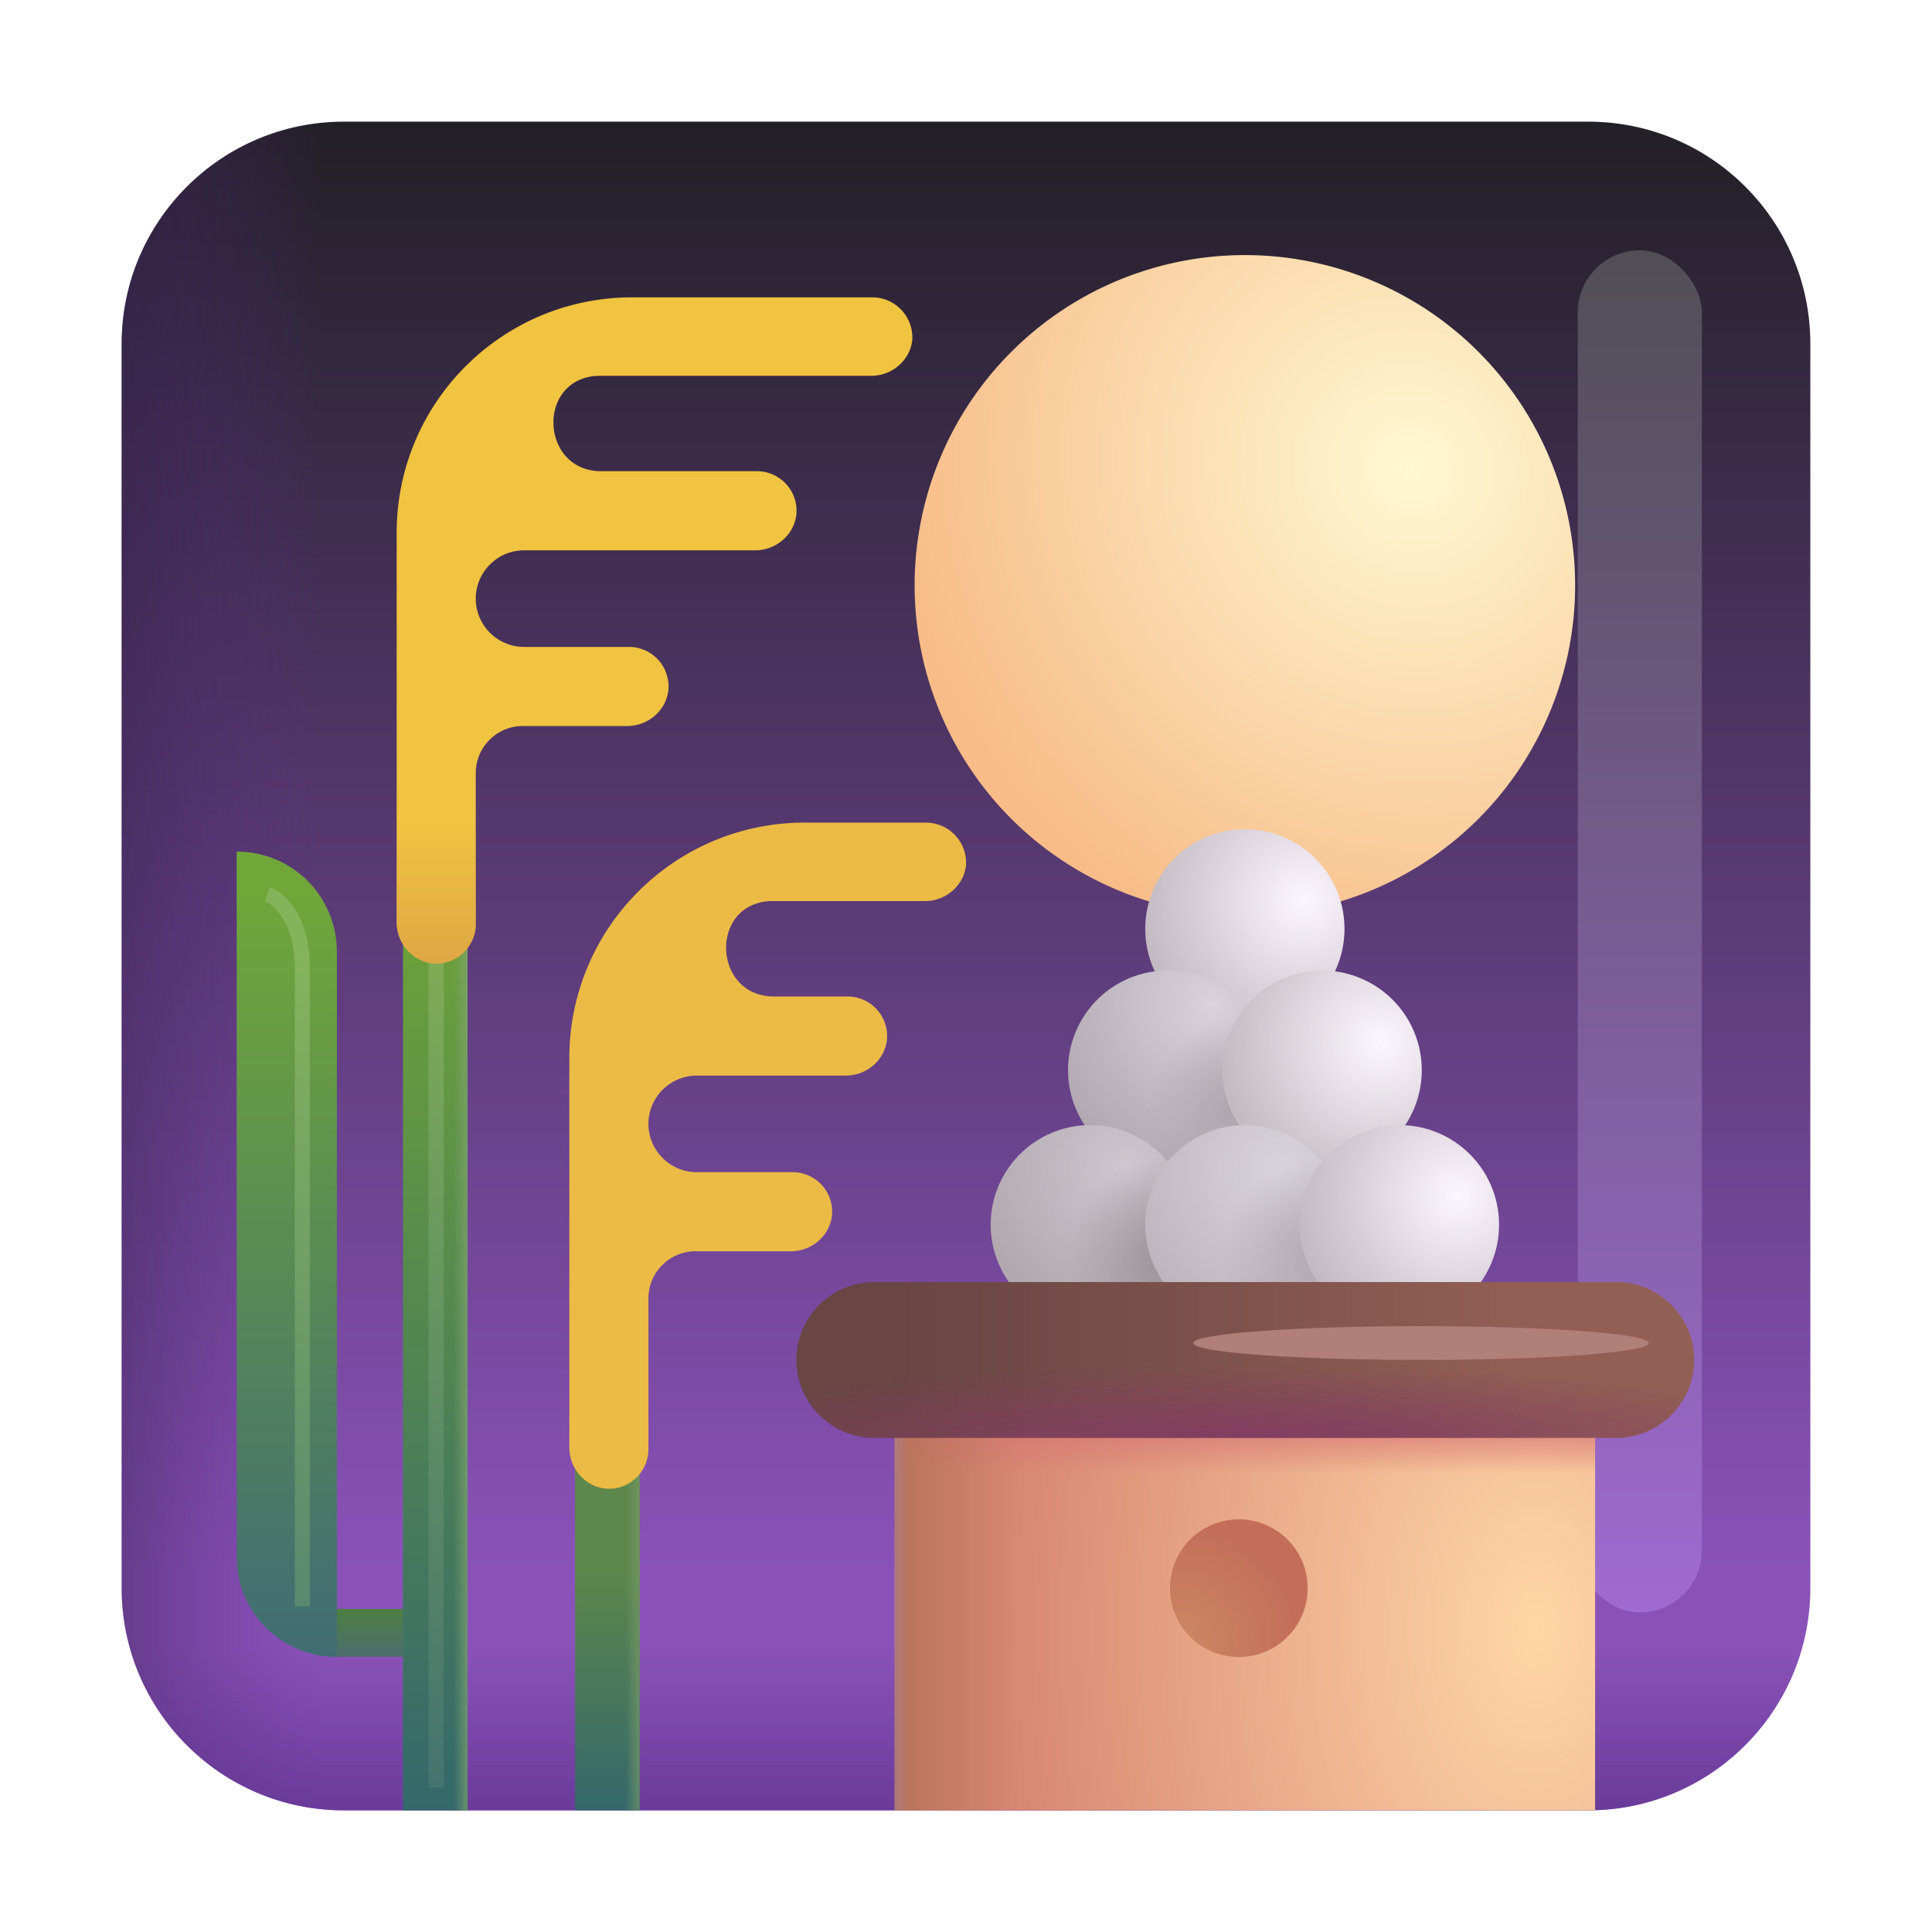 <svg xmlns="http://www.w3.org/2000/svg" fill="none" viewBox="0 0 32 32"><path fill="url(#svg-c545360b-7f78-40d5-bbc3-20f44005420d-a)" d="M26.305 2.015H5.695c-2.03 0-3.68 1.65-3.68 3.68v20.61c0 2.03 1.65 3.68 3.68 3.68h20.61c2.03 0 3.68-1.65 3.68-3.68V5.695c0-2.03-1.64-3.68-3.68-3.68"/><path fill="url(#svg-687f1bb0-6b68-4f20-b4a5-1791348b3d36-b)" d="M26.305 2.015H5.695c-2.03 0-3.68 1.65-3.68 3.68v20.61c0 2.03 1.65 3.68 3.68 3.68h20.61c2.03 0 3.68-1.65 3.68-3.68V5.695c0-2.03-1.64-3.68-3.68-3.68"/><path fill="url(#svg-1958ca23-7d15-4f06-a259-fdac0f2a8fb0-c)" d="M26.305 2.015H5.695c-2.03 0-3.68 1.65-3.68 3.68v20.61c0 2.03 1.65 3.68 3.68 3.68h20.61c2.03 0 3.68-1.65 3.68-3.68V5.695c0-2.03-1.64-3.68-3.68-3.68"/><g filter="url(#svg-55be3dd0-89ca-46cc-88f4-a69e8ee54fc2-d)"><rect width="2.055" height="22.561" x="26.133" y="4.146" fill="url(#svg-4777e825-870c-4b95-a700-b230cf7e620a-e)" rx="1.027"/></g><path fill="url(#svg-6bd184f9-b2e4-44d7-bd39-0aceb03bc3ba-f)" d="M20.619 15.165a5.47 5.47 0 1 0 0-10.94 5.47 5.47 0 0 0 0 10.94"/><path fill="url(#svg-1013710e-c1f8-4407-bce2-2dff3a5ada47-g)" d="M26.42 22.525h-11.6v7.46h11.6z"/><path fill="url(#svg-e8af89ff-e672-49ef-8cdf-7853fe3ec5c7-h)" d="M26.42 22.525h-11.6v7.46h11.6z"/><path fill="url(#svg-fd9a3003-15f4-479c-abb5-7c42fd5e8b97-i)" d="M26.42 22.525h-11.6v7.46h11.6z"/><path fill="url(#svg-8485bd72-7cb2-4a1b-8bda-0f7d587ad734-j)" d="M26.42 22.525h-11.6v7.46h11.6z"/><path fill="url(#svg-d6773f85-d055-4e73-8e26-2df025dcd490-k)" d="M20.619 17.035a1.65 1.65 0 1 0 0-3.3 1.65 1.65 0 0 0 0 3.3"/><path fill="url(#svg-b28487ea-e64a-4e01-b658-9a02eb8b67aa-l)" d="M19.34 19.375a1.65 1.65 0 1 0 0-3.3 1.65 1.65 0 0 0 0 3.3"/><path fill="url(#svg-8beaf3d1-7af8-408f-b6d3-1c2b154ca4a3-m)" d="M19.34 19.375a1.65 1.65 0 1 0 0-3.3 1.65 1.65 0 0 0 0 3.3"/><path fill="url(#svg-65cab210-1183-4abd-9c7e-b784186cb53e-n)" d="M21.899 19.375a1.65 1.65 0 1 0 0-3.3 1.65 1.65 0 0 0 0 3.3"/><path fill="url(#svg-33b06ad1-1479-4b5c-bb3b-0beca58f26b0-o)" d="M18.06 21.935a1.65 1.65 0 1 0-.001-3.3 1.65 1.65 0 0 0 0 3.3"/><path fill="url(#svg-5036548b-c694-4b54-88c8-72f07f9dc132-p)" d="M18.06 21.935a1.65 1.65 0 1 0-.001-3.3 1.65 1.65 0 0 0 0 3.3"/><path fill="url(#svg-9d293ca9-0a9c-4987-98c4-8b9010e5795f-q)" d="M20.619 21.935a1.65 1.65 0 1 0 0-3.3 1.65 1.65 0 0 0 0 3.3"/><path fill="url(#svg-c50ea7ef-0e0b-4d15-8691-a31c0ed38255-r)" d="M20.619 21.935a1.65 1.65 0 1 0 0-3.3 1.65 1.65 0 0 0 0 3.3"/><path fill="url(#svg-3e4303ab-c6f1-467c-80a9-ccedfd537869-s)" d="M23.179 21.935a1.65 1.65 0 1 0 0-3.3 1.65 1.65 0 0 0 0 3.3"/><g filter="url(#svg-f59559ec-fe64-40ff-985c-f5fc12773150-t)"><path fill="url(#svg-5ff02216-3fb1-42e9-aeac-e75e52fd538c-u)" d="M26.77 23.815H14.48c-.71 0-1.29-.58-1.29-1.29s.58-1.29 1.29-1.29h12.29c.71 0 1.29.58 1.29 1.29s-.58 1.29-1.29 1.29"/><path fill="url(#svg-ffd0526c-6b15-46bc-9f8f-3262beafeabe-v)" d="M26.77 23.815H14.48c-.71 0-1.29-.58-1.29-1.29s.58-1.29 1.29-1.29h12.29c.71 0 1.29.58 1.29 1.29s-.58 1.29-1.29 1.29"/></g><g filter="url(#svg-c798d405-33b8-48e6-b162-5044cbb07933-w)"><path fill="url(#svg-290045fa-4164-4bfe-a4fa-90384dbceb58-x)" d="M20.619 27.345a1.14 1.14 0 1 0 0-2.28 1.14 1.14 0 0 0 0 2.28"/></g><path fill="url(#svg-d7c54605-6cb9-4dce-81c6-ebbfb7e545a4-y)" fill-rule="evenodd" d="M6.98 27.441H5.57v-.792h1.41z" clip-rule="evenodd"/><path fill="url(#svg-0a891c34-6bd3-4f1f-b826-2b5838d37b31-z)" d="M3.92 14.105v11.68c0 .92.74 1.66 1.66 1.66v-11.68c0-.92-.74-1.66-1.66-1.66"/><path fill="url(#svg-3edc0e18-f314-4ed4-bf29-78b2f31620f2-A)" fill-rule="evenodd" d="M6.675 29.985v-16.29h1.069v16.29z" clip-rule="evenodd"/><path fill="url(#svg-2322fb00-c914-466a-ad4b-606a5dec613c-B)" fill-rule="evenodd" d="M6.675 29.985v-16.29h1.069v16.29z" clip-rule="evenodd"/><path fill="url(#svg-0d816848-786e-4486-bba1-cdc785fc4f78-C)" fill-rule="evenodd" d="M9.525 29.985v-7.45h1.069v7.45z" clip-rule="evenodd"/><path fill="url(#svg-2eeb83c3-461b-4d55-b35d-e02a70863d4a-D)" fill-rule="evenodd" d="M9.525 29.985v-7.45h1.069v7.45z" clip-rule="evenodd"/><g filter="url(#svg-23f3c7db-b4c9-47f1-b27a-cfe905a8157d-E)"><path fill="#ECBB45" d="M15.34 14.025h-2.01c-2.16 0-3.9 1.75-3.9 3.9v6.45c0 .34.25.64.59.68.39.04.72-.27.72-.65v-2.5c0-.43.35-.78.78-.78h1.58c.34 0 .64-.25.68-.59a.655.655 0 0 0-.65-.72h-1.59c-.44 0-.8-.36-.8-.8s.36-.8.8-.8h2.47c.34 0 .64-.25.68-.59a.655.655 0 0 0-.65-.72h-1.22c-1.01 0-1.08-1.52-.07-1.58h2.57c.34 0 .64-.25.68-.59a.666.666 0 0 0-.66-.71"/></g><g filter="url(#svg-ff0d7a7b-01b8-4d55-937c-9ee0292f37ac-F)"><ellipse cx="23.537" cy="22.245" fill="#B07F78" rx="3.773" ry=".28"/></g><g filter="url(#svg-05629eac-5053-4311-a3b0-4afbd075d4fd-G)"><path stroke="url(#svg-f2a0e763-3eab-4e0c-aaa1-c0e455585c79-H)" stroke-width=".25" d="M7.224 14.709v14.9"/></g><g filter="url(#svg-ad1677bf-9cf6-437b-a026-021924ba75ae-I)"><path fill="#F0C341" d="M14.45 4.425h-3.98c-2.16 0-3.9 1.75-3.9 3.9v6.45c0 .34.25.64.59.68.39.04.72-.27.72-.65v-2.5c0-.43.35-.78.78-.78h1.73c.34 0 .64-.25.68-.59a.655.655 0 0 0-.65-.72H8.68c-.44 0-.8-.36-.8-.8s.36-.8.8-.8h3.83c.34 0 .64-.25.68-.59a.655.655 0 0 0-.65-.72H9.96c-1.01 0-1.08-1.52-.07-1.58h4.54c.34 0 .64-.25.68-.59a.665.665 0 0 0-.66-.71"/><path fill="url(#svg-5f3c14f3-83cc-42df-b232-f83e4360bb42-J)" d="M14.45 4.425h-3.98c-2.16 0-3.9 1.75-3.9 3.9v6.45c0 .34.25.64.59.68.39.04.72-.27.72-.65v-2.5c0-.43.35-.78.78-.78h1.73c.34 0 .64-.25.68-.59a.655.655 0 0 0-.65-.72H8.68c-.44 0-.8-.36-.8-.8s.36-.8.8-.8h3.83c.34 0 .64-.25.68-.59a.655.655 0 0 0-.65-.72H9.96c-1.01 0-1.08-1.52-.07-1.58h4.54c.34 0 .64-.25.68-.59a.665.665 0 0 0-.66-.71"/></g><g filter="url(#svg-cc235ca4-1d2f-49dc-823d-f6e93b09ed5d-K)"><path stroke="url(#svg-a0039e8f-31ba-4397-8233-93b2a40337c0-L)" stroke-width=".25" d="M4.428 14.811c.193.068.58.41.58 1.228v10.57"/></g><defs><linearGradient id="svg-c545360b-7f78-40d5-bbc3-20f44005420d-a" x1="16" x2="16" y1="26.061" y2=".464" gradientUnits="userSpaceOnUse"><stop stop-color="#8A52B9"/><stop offset="0" stop-color="#8A52B9"/><stop offset="1" stop-color="#1C1C1D"/></linearGradient><linearGradient id="svg-687f1bb0-6b68-4f20-b4a5-1791348b3d36-b" x1="-1.731" x2="5.3" y1="20.315" y2="20.315" gradientUnits="userSpaceOnUse"><stop stop-color="#181818"/><stop offset="1" stop-color="#5E2E91" stop-opacity="0"/></linearGradient><linearGradient id="svg-1958ca23-7d15-4f06-a259-fdac0f2a8fb0-c" x1="17.18" x2="17.18" y1="31.59" y2="27.281" gradientUnits="userSpaceOnUse"><stop offset=".127" stop-color="#5D328D"/><stop offset="1" stop-color="#5D328D" stop-opacity="0"/></linearGradient><linearGradient id="svg-4777e825-870c-4b95-a700-b230cf7e620a-e" x1="27.16" x2="27.16" y1="4.146" y2="26.707" gradientUnits="userSpaceOnUse"><stop stop-color="#514E55"/><stop offset="1" stop-color="#9F6AD1"/></linearGradient><linearGradient id="svg-e8af89ff-e672-49ef-8cdf-7853fe3ec5c7-h" x1="20.619" x2="20.619" y1="23.505" y2="24.411" gradientUnits="userSpaceOnUse"><stop stop-color="#D67774"/><stop offset="1" stop-color="#D67774" stop-opacity="0"/></linearGradient><linearGradient id="svg-fd9a3003-15f4-479c-abb5-7c42fd5e8b97-i" x1="14.34" x2="16.872" y1="28.505" y2="28.505" gradientUnits="userSpaceOnUse"><stop stop-color="#B06F53"/><stop offset="1" stop-color="#B06F53" stop-opacity="0"/></linearGradient><linearGradient id="svg-8485bd72-7cb2-4a1b-8bda-0f7d587ad734-j" x1="14.819" x2="15.071" y1="27.442" y2="27.442" gradientUnits="userSpaceOnUse"><stop stop-color="#AE797D"/><stop offset="1" stop-color="#AE797D" stop-opacity="0"/></linearGradient><linearGradient id="svg-5ff02216-3fb1-42e9-aeac-e75e52fd538c-u" x1="14.872" x2="25.284" y1="23.255" y2="23.255" gradientUnits="userSpaceOnUse"><stop stop-color="#694544"/><stop offset="1" stop-color="#925F54"/></linearGradient><linearGradient id="svg-d7c54605-6cb9-4dce-81c6-ebbfb7e545a4-y" x1="6.274" x2="6.274" y1="26.649" y2="27.441" gradientUnits="userSpaceOnUse"><stop stop-color="#4C7F42"/><stop offset="1" stop-color="#4E6C6F"/></linearGradient><linearGradient id="svg-0a891c34-6bd3-4f1f-b826-2b5838d37b31-z" x1="1.488" x2="1.488" y1="14.572" y2="27.445" gradientUnits="userSpaceOnUse"><stop offset=".011" stop-color="#70A738"/><stop offset="1" stop-color="#406C74"/></linearGradient><linearGradient id="svg-3edc0e18-f314-4ed4-bf29-78b2f31620f2-A" x1="7.209" x2="7.209" y1="15.826" y2="29.985" gradientUnits="userSpaceOnUse"><stop stop-color="#6B9F3C"/><stop offset="1" stop-color="#34686B"/></linearGradient><linearGradient id="svg-2322fb00-c914-466a-ad4b-606a5dec613c-B" x1="7.843" x2="7.51" y1="24.25" y2="24.25" gradientUnits="userSpaceOnUse"><stop stop-color="#7FA270"/><stop offset="1" stop-color="#7FA270" stop-opacity="0"/></linearGradient><linearGradient id="svg-0d816848-786e-4486-bba1-cdc785fc4f78-C" x1="10.059" x2="10.059" y1="25.933" y2="29.985" gradientUnits="userSpaceOnUse"><stop stop-color="#5E874B"/><stop offset="1" stop-color="#34686B"/></linearGradient><linearGradient id="svg-2eeb83c3-461b-4d55-b35d-e02a70863d4a-D" x1="10.693" x2="10.36" y1="27.362" y2="27.362" gradientUnits="userSpaceOnUse"><stop stop-color="#779968"/><stop offset="1" stop-color="#779968" stop-opacity="0"/></linearGradient><linearGradient id="svg-f2a0e763-3eab-4e0c-aaa1-c0e455585c79-H" x1="7.724" x2="7.724" y1="15.902" y2="29.609" gradientUnits="userSpaceOnUse"><stop stop-color="#7FAB56"/><stop offset="1" stop-color="#45746F"/></linearGradient><linearGradient id="svg-5f3c14f3-83cc-42df-b232-f83e4360bb42-J" x1="7.156" x2="7.156" y1="16.016" y2="13.168" gradientUnits="userSpaceOnUse"><stop stop-color="#DBA044"/><stop offset="1" stop-color="#DBA044" stop-opacity="0"/></linearGradient><linearGradient id="svg-a0039e8f-31ba-4397-8233-93b2a40337c0-L" x1="4.718" x2="4.718" y1="15.756" y2="26.609" gradientUnits="userSpaceOnUse"><stop stop-color="#85B35C"/><stop offset="1" stop-color="#59896F"/></linearGradient><radialGradient id="svg-6bd184f9-b2e4-44d7-bd39-0aceb03bc3ba-f" cx="0" cy="0" r="1" gradientTransform="rotate(135.891 10.115 8.612)scale(8.531 8.827)" gradientUnits="userSpaceOnUse"><stop stop-color="#FFF8D2"/><stop offset="1" stop-color="#F7BC88"/></radialGradient><radialGradient id="svg-1013710e-c1f8-4407-bce2-2dff3a5ada47-g" cx="0" cy="0" r="1" gradientTransform="matrix(-8.807 0 0 -14.068 25.42 26.988)" gradientUnits="userSpaceOnUse"><stop stop-color="#FFD6A6"/><stop offset="1" stop-color="#D88772"/></radialGradient><radialGradient id="svg-d6773f85-d055-4e73-8e26-2df025dcd490-k" cx="0" cy="0" r="1" gradientTransform="matrix(-2.219 1.469 -1.469 -2.219 21.59 14.911)" gradientUnits="userSpaceOnUse"><stop stop-color="#FCF6FE"/><stop offset="1" stop-color="#C3BAC3"/></radialGradient><radialGradient id="svg-b28487ea-e64a-4e01-b658-9a02eb8b67aa-l" cx="0" cy="0" r="1" gradientTransform="rotate(133.721 6.492 12.608)scale(2.892 2.892)" gradientUnits="userSpaceOnUse"><stop stop-color="#D9D2DC"/><stop offset="1" stop-color="#B1A8B1"/></radialGradient><radialGradient id="svg-8beaf3d1-7af8-408f-b6d3-1c2b154ca4a3-m" cx="0" cy="0" r="1" gradientTransform="rotate(140.967 7.001 12.844)scale(1.53 1.53)" gradientUnits="userSpaceOnUse"><stop stop-color="#AEA5AD"/><stop offset="1" stop-color="#AEA5AD" stop-opacity="0"/></radialGradient><radialGradient id="svg-65cab210-1183-4abd-9c7e-b784186cb53e-n" cx="0" cy="0" r="1" gradientTransform="matrix(-2.219 1.469 -1.469 -2.219 22.87 17.251)" gradientUnits="userSpaceOnUse"><stop stop-color="#FCF6FE"/><stop offset="1" stop-color="#C3BBC2"/></radialGradient><radialGradient id="svg-33b06ad1-1479-4b5c-bb3b-0beca58f26b0-o" cx="0" cy="0" r="1" gradientTransform="matrix(-.625 2.555 -2.555 -.625 18.684 19.38)" gradientUnits="userSpaceOnUse"><stop stop-color="#CEC7CF"/><stop offset="1" stop-color="#B1A8AF"/></radialGradient><radialGradient id="svg-5036548b-c694-4b54-88c8-72f07f9dc132-p" cx="0" cy="0" r="1" gradientTransform="rotate(140.388 5.932 13.913)scale(1.704 1.704)" gradientUnits="userSpaceOnUse"><stop stop-color="#9B9299"/><stop offset="1" stop-color="#9B9299" stop-opacity="0"/></radialGradient><radialGradient id="svg-9d293ca9-0a9c-4987-98c4-8b9010e5795f-q" cx="0" cy="0" r="1" gradientTransform="matrix(-.625 2.555 -2.555 -.625 21.244 19.38)" gradientUnits="userSpaceOnUse"><stop stop-color="#D9D4DC"/><stop offset="1" stop-color="#BFB5BF"/></radialGradient><radialGradient id="svg-c50ea7ef-0e0b-4d15-8691-a31c0ed38255-r" cx="0" cy="0" r="1" gradientTransform="rotate(140.388 7.212 14.374)scale(1.704 1.704)" gradientUnits="userSpaceOnUse"><stop stop-color="#B0A7B1"/><stop offset="1" stop-color="#B0A7B1" stop-opacity="0"/></radialGradient><radialGradient id="svg-3e4303ab-c6f1-467c-80a9-ccedfd537869-s" cx="0" cy="0" r="1" gradientTransform="matrix(-2.219 1.469 -1.469 -2.219 24.15 19.811)" gradientUnits="userSpaceOnUse"><stop stop-color="#FCF6FE"/><stop offset="1" stop-color="#C3BAC3"/></radialGradient><radialGradient id="svg-ffd0526c-6b15-46bc-9f8f-3262beafeabe-v" cx="0" cy="0" r="1" gradientTransform="matrix(0 1.19 -9.752 0 20.624 23.815)" gradientUnits="userSpaceOnUse"><stop stop-color="#833C62"/><stop offset="1" stop-color="#833C62" stop-opacity="0"/></radialGradient><radialGradient id="svg-290045fa-4164-4bfe-a4fa-90384dbceb58-x" cx="0" cy="0" r="1" gradientTransform="matrix(1.648 -1.088 .994 1.506 19.625 27.1)" gradientUnits="userSpaceOnUse"><stop stop-color="#CC8862"/><stop offset="1" stop-color="#C46E5A"/></radialGradient><filter id="svg-55be3dd0-89ca-46cc-88f4-a69e8ee54fc2-d" width="7.055" height="27.561" x="23.633" y="1.646" color-interpolation-filters="sRGB" filterUnits="userSpaceOnUse"><feFlood flood-opacity="0" result="BackgroundImageFix"/><feBlend in="SourceGraphic" in2="BackgroundImageFix" result="shape"/><feGaussianBlur result="effect1_foregroundBlur_18_1126" stdDeviation="1.25"/></filter><filter id="svg-f59559ec-fe64-40ff-985c-f5fc12773150-t" width="14.87" height="2.58" x="13.189" y="21.235" color-interpolation-filters="sRGB" filterUnits="userSpaceOnUse"><feFlood flood-opacity="0" result="BackgroundImageFix"/><feBlend in="SourceGraphic" in2="BackgroundImageFix" result="shape"/><feColorMatrix in="SourceAlpha" result="hardAlpha" values="0 0 0 0 0 0 0 0 0 0 0 0 0 0 0 0 0 0 127 0"/><feOffset/><feGaussianBlur stdDeviation=".25"/><feComposite in2="hardAlpha" k2="-1" k3="1" operator="arithmetic"/><feColorMatrix values="0 0 0 0 0.631 0 0 0 0 0.478 0 0 0 0 0.486 0 0 0 1 0"/><feBlend in2="shape" result="effect1_innerShadow_18_1126"/></filter><filter id="svg-c798d405-33b8-48e6-b162-5044cbb07933-w" width="2.38" height="2.38" x="19.379" y="25.065" color-interpolation-filters="sRGB" filterUnits="userSpaceOnUse"><feFlood flood-opacity="0" result="BackgroundImageFix"/><feBlend in="SourceGraphic" in2="BackgroundImageFix" result="shape"/><feColorMatrix in="SourceAlpha" result="hardAlpha" values="0 0 0 0 0 0 0 0 0 0 0 0 0 0 0 0 0 0 127 0"/><feOffset dx="-.1" dy=".1"/><feGaussianBlur stdDeviation=".125"/><feComposite in2="hardAlpha" k2="-1" k3="1" operator="arithmetic"/><feColorMatrix values="0 0 0 0 0.733 0 0 0 0 0.387 0 0 0 0 0.299 0 0 0 1 0"/><feBlend in2="shape" result="effect1_innerShadow_18_1126"/></filter><filter id="svg-23f3c7db-b4c9-47f1-b27a-cfe905a8157d-E" width="6.571" height="11.434" x="9.429" y="13.625" color-interpolation-filters="sRGB" filterUnits="userSpaceOnUse"><feFlood flood-opacity="0" result="BackgroundImageFix"/><feBlend in="SourceGraphic" in2="BackgroundImageFix" result="shape"/><feColorMatrix in="SourceAlpha" result="hardAlpha" values="0 0 0 0 0 0 0 0 0 0 0 0 0 0 0 0 0 0 127 0"/><feOffset dy="-.4"/><feGaussianBlur stdDeviation=".2"/><feComposite in2="hardAlpha" k2="-1" k3="1" operator="arithmetic"/><feColorMatrix values="0 0 0 0 0.886 0 0 0 0 0.624 0 0 0 0 0.306 0 0 0 1 0"/><feBlend in2="shape" result="effect1_innerShadow_18_1126"/></filter><filter id="svg-ff0d7a7b-01b8-4d55-937c-9ee0292f37ac-F" width="8.745" height="1.76" x="19.164" y="21.365" color-interpolation-filters="sRGB" filterUnits="userSpaceOnUse"><feFlood flood-opacity="0" result="BackgroundImageFix"/><feBlend in="SourceGraphic" in2="BackgroundImageFix" result="shape"/><feGaussianBlur result="effect1_foregroundBlur_18_1126" stdDeviation=".3"/></filter><filter id="svg-05629eac-5053-4311-a3b0-4afbd075d4fd-G" width=".75" height="15.4" x="6.849" y="14.459" color-interpolation-filters="sRGB" filterUnits="userSpaceOnUse"><feFlood flood-opacity="0" result="BackgroundImageFix"/><feBlend in="SourceGraphic" in2="BackgroundImageFix" result="shape"/><feGaussianBlur result="effect1_foregroundBlur_18_1126" stdDeviation=".125"/></filter><filter id="svg-ad1677bf-9cf6-437b-a026-021924ba75ae-I" width="8.542" height="11.534" x="6.569" y="4.425" color-interpolation-filters="sRGB" filterUnits="userSpaceOnUse"><feFlood flood-opacity="0" result="BackgroundImageFix"/><feBlend in="SourceGraphic" in2="BackgroundImageFix" result="shape"/><feColorMatrix in="SourceAlpha" result="hardAlpha" values="0 0 0 0 0 0 0 0 0 0 0 0 0 0 0 0 0 0 127 0"/><feOffset dy=".5"/><feGaussianBlur stdDeviation=".375"/><feComposite in2="hardAlpha" k2="-1" k3="1" operator="arithmetic"/><feColorMatrix values="0 0 0 0 1 0 0 0 0 0.871 0 0 0 0 0.329 0 0 0 1 0"/><feBlend in2="shape" result="effect1_innerShadow_18_1126"/></filter><filter id="svg-cc235ca4-1d2f-49dc-823d-f6e93b09ed5d-K" width="1.746" height="12.915" x="3.886" y="14.193" color-interpolation-filters="sRGB" filterUnits="userSpaceOnUse"><feFlood flood-opacity="0" result="BackgroundImageFix"/><feBlend in="SourceGraphic" in2="BackgroundImageFix" result="shape"/><feGaussianBlur result="effect1_foregroundBlur_18_1126" stdDeviation=".25"/></filter></defs></svg>